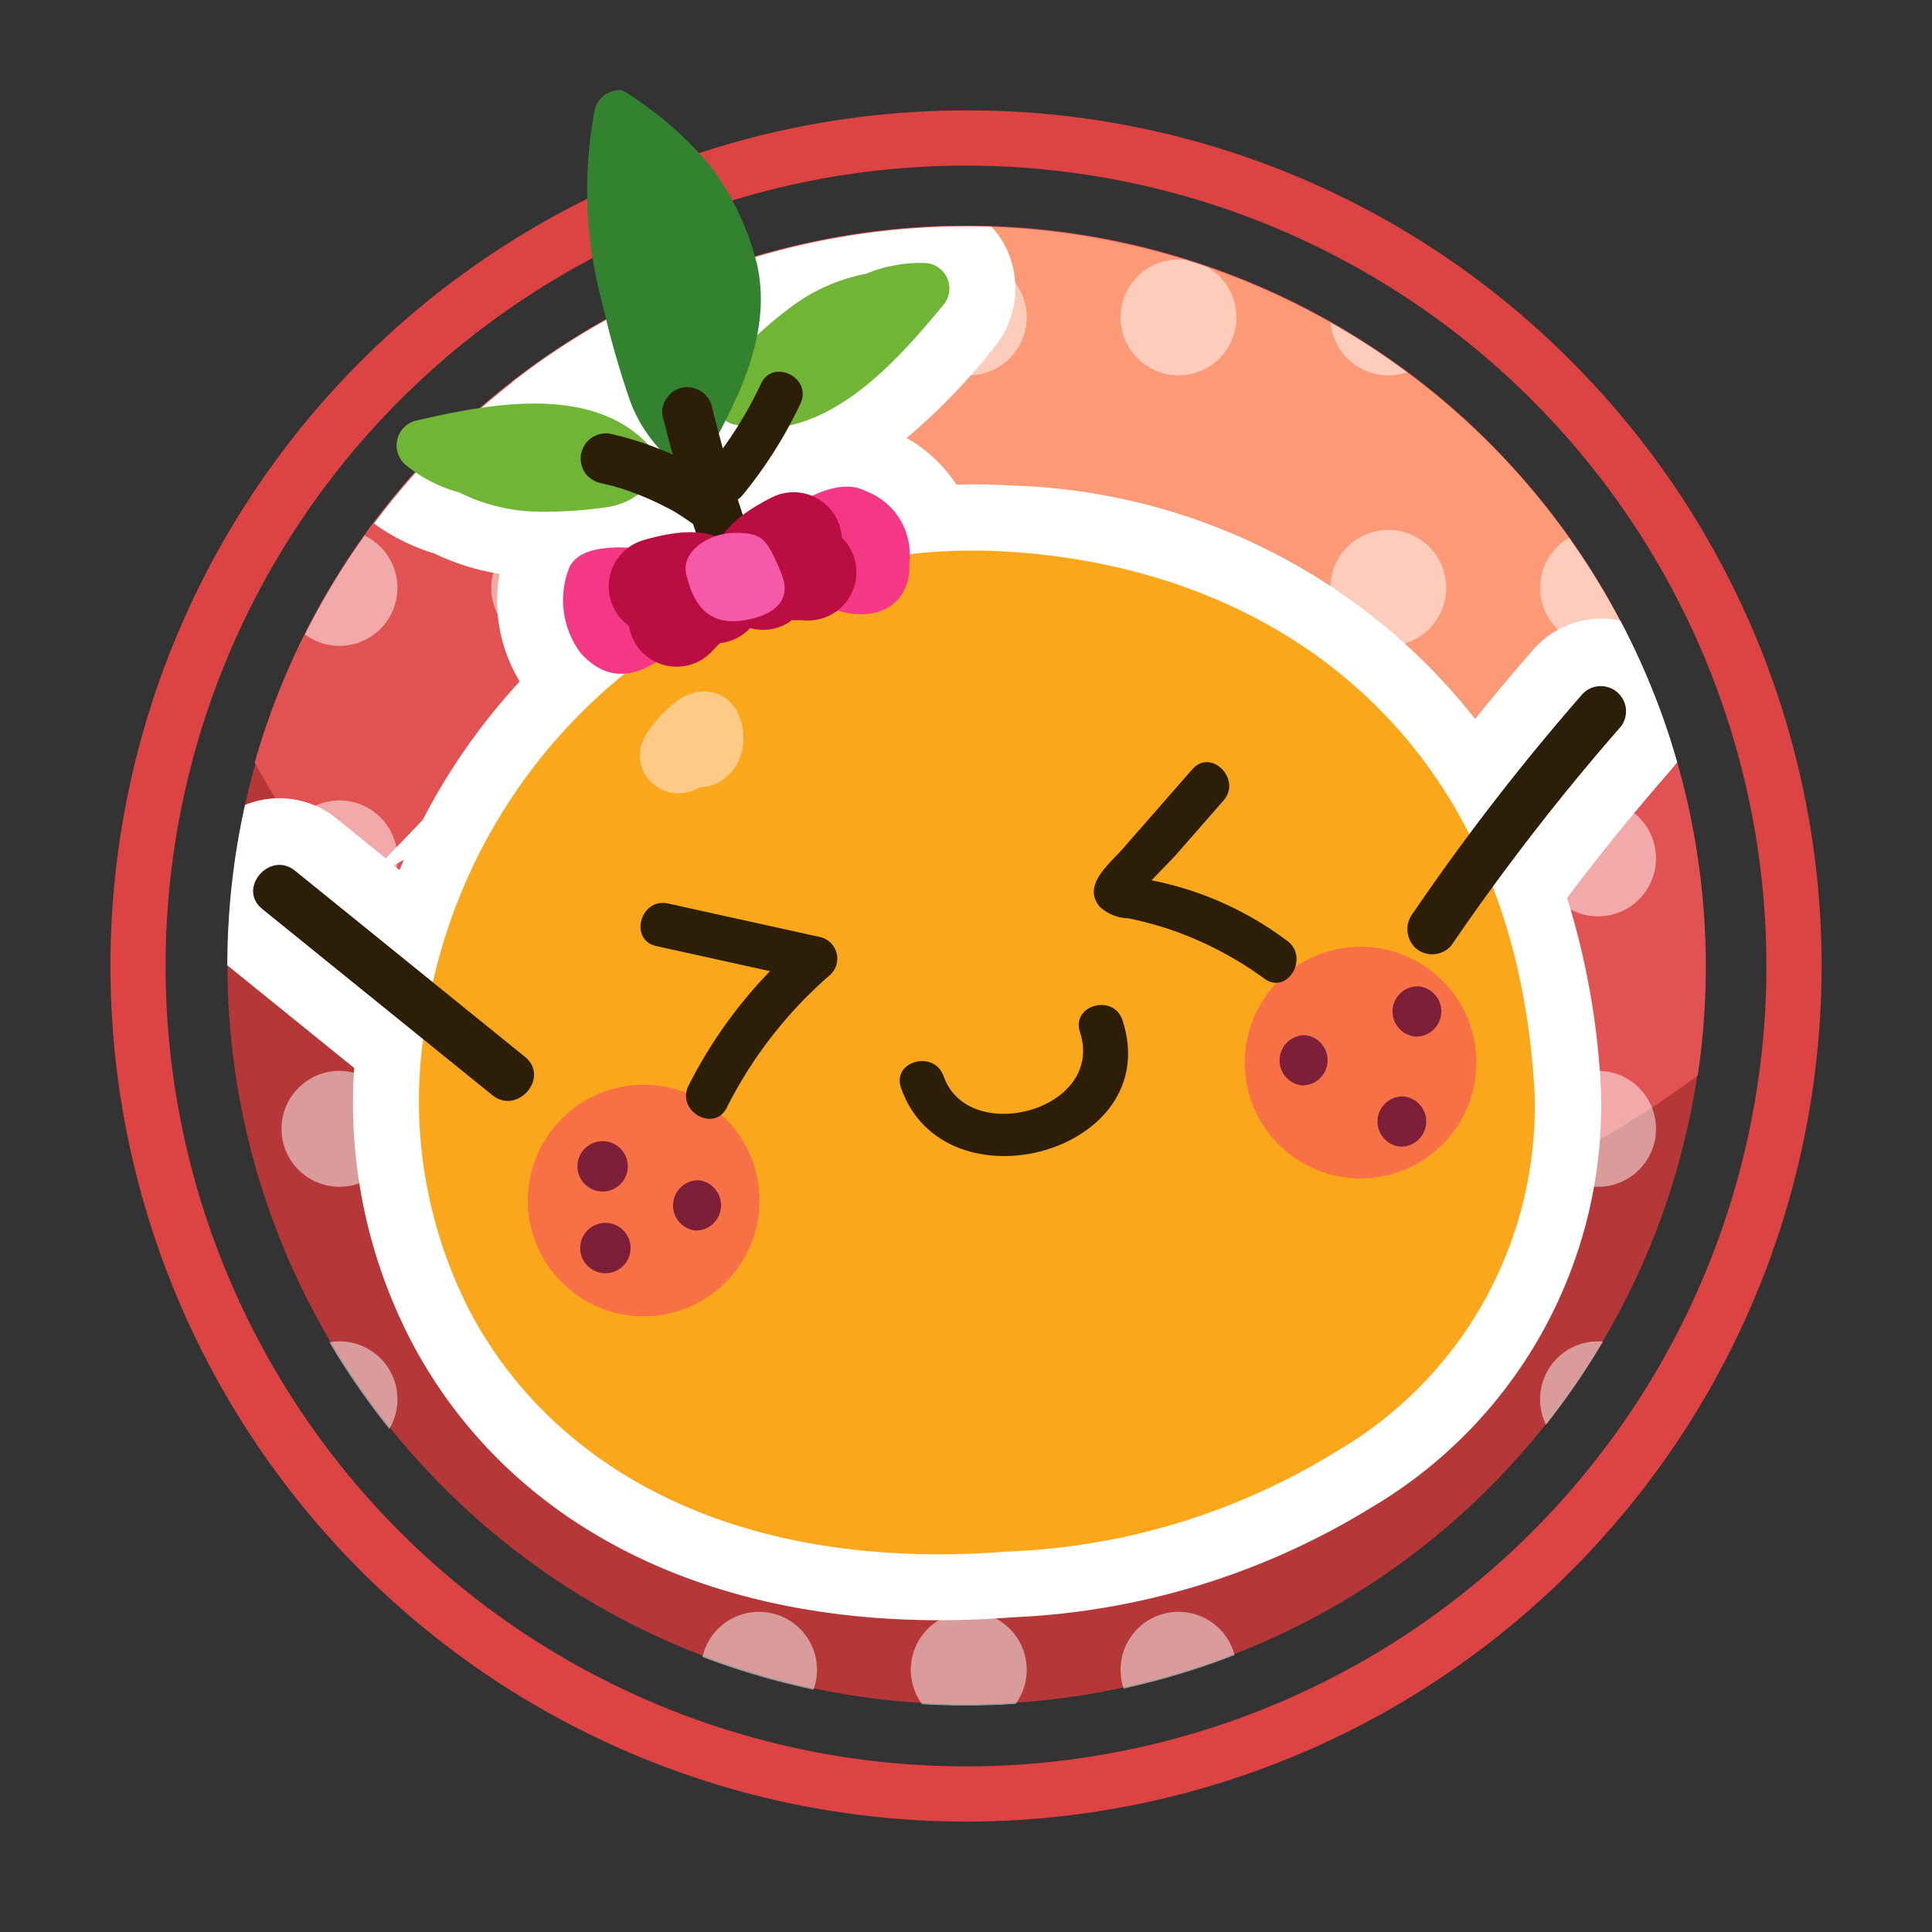 <svg xmlns="http://www.w3.org/2000/svg" xmlns:xlink="http://www.w3.org/1999/xlink" width="60" height="60" viewBox="0 0 60 60">
  <rect x="0" y="0" width="60" height="60" fill="#333333" stroke="none"/>
  <defs>
    <clipPath id="clip-path">
      <circle id="Ellipse_1939" data-name="Ellipse 1939" cx="22.971" cy="22.971" r="22.971" transform="translate(2758.743 2085.743)" fill="none"/>
    </clipPath>
    <clipPath id="clip-path-2">
      <path id="Path_2756" data-name="Path 2756" d="M2804.686,2108.714a22.956,22.956,0,1,1-.218-3.171A22.986,22.986,0,0,1,2804.686,2108.714Z" fill="none"/>
    </clipPath>
  </defs>
  <g id="Group_2792" data-name="Group 2792" transform="translate(-2751.714 -2078.714)">
    <path id="Path_2751" data-name="Path 2751" d="M2781.714,2083.857a24.857,24.857,0,1,1-24.857,24.857,24.857,24.857,0,0,1,24.857-24.857m0-1.714a26.571,26.571,0,1,0,18.789,7.782,26.4,26.4,0,0,0-18.789-7.782Z" fill="#dd4343"/>
    <g id="Group_2783" data-name="Group 2783">
      <path id="Path_2752" data-name="Path 2752" d="M2804.369,2104.915a22.952,22.952,0,1,1-.739-3.092A22.959,22.959,0,0,1,2804.369,2104.915Z" fill="#b53737"/>
      <path id="Path_2753" data-name="Path 2753" d="M2804.369,2104.915a22.959,22.959,0,0,1,.07,7.2,30.452,30.452,0,0,1-44.816-9.719,22.969,22.969,0,0,1,44.746,2.515Z" fill="#e25252"/>
      <path id="Path_2754" data-name="Path 2754" d="M2803.63,2101.823a30.47,30.47,0,0,1-36.018-11.248,22.982,22.982,0,0,1,36.018,11.248Z" fill="#fc9977"/>
    </g>
    <g id="Group_2786" data-name="Group 2786">
      <g id="Group_2785" data-name="Group 2785" clip-path="url(#clip-path)">
        <g id="Group_2784" data-name="Group 2784" opacity="0.5">
          <circle id="Ellipse_1897" data-name="Ellipse 1897" cx="1.8" cy="1.8" r="1.8" transform="translate(2760.457 2086.771)" fill="#fff"/>
          <circle id="Ellipse_1898" data-name="Ellipse 1898" cx="1.8" cy="1.8" r="1.8" transform="translate(2760.457 2095.171)" fill="#fff"/>
          <circle id="Ellipse_1899" data-name="Ellipse 1899" cx="1.8" cy="1.8" r="1.8" transform="translate(2760.457 2103.572)" fill="#fff"/>
          <circle id="Ellipse_1900" data-name="Ellipse 1900" cx="1.8" cy="1.8" r="1.8" transform="translate(2760.457 2111.971)" fill="#fff"/>
          <circle id="Ellipse_1901" data-name="Ellipse 1901" cx="1.8" cy="1.8" r="1.8" transform="translate(2760.457 2120.371)" fill="#fff"/>
          <circle id="Ellipse_1902" data-name="Ellipse 1902" cx="1.8" cy="1.8" r="1.8" transform="translate(2760.457 2128.771)" fill="#fff"/>
          <circle id="Ellipse_1903" data-name="Ellipse 1903" cx="1.8" cy="1.8" r="1.8" transform="translate(2766.971 2086.771)" fill="#fff"/>
          <circle id="Ellipse_1904" data-name="Ellipse 1904" cx="1.8" cy="1.8" r="1.8" transform="translate(2766.971 2095.171)" fill="#fff"/>
          <circle id="Ellipse_1905" data-name="Ellipse 1905" cx="1.8" cy="1.8" r="1.8" transform="translate(2766.971 2103.572)" fill="#fff"/>
          <circle id="Ellipse_1906" data-name="Ellipse 1906" cx="1.8" cy="1.8" r="1.8" transform="translate(2766.971 2111.971)" fill="#fff"/>
          <circle id="Ellipse_1907" data-name="Ellipse 1907" cx="1.8" cy="1.8" r="1.8" transform="translate(2766.971 2120.371)" fill="#fff"/>
          <circle id="Ellipse_1908" data-name="Ellipse 1908" cx="1.8" cy="1.8" r="1.8" transform="translate(2766.971 2128.771)" fill="#fff"/>
          <circle id="Ellipse_1909" data-name="Ellipse 1909" cx="1.8" cy="1.8" r="1.8" transform="translate(2773.486 2086.771)" fill="#fff"/>
          <circle id="Ellipse_1910" data-name="Ellipse 1910" cx="1.8" cy="1.8" r="1.8" transform="translate(2773.486 2095.171)" fill="#fff"/>
          <circle id="Ellipse_1911" data-name="Ellipse 1911" cx="1.8" cy="1.8" r="1.8" transform="translate(2773.486 2103.572)" fill="#fff"/>
          <circle id="Ellipse_1912" data-name="Ellipse 1912" cx="1.8" cy="1.8" r="1.8" transform="translate(2773.486 2111.971)" fill="#fff"/>
          <circle id="Ellipse_1913" data-name="Ellipse 1913" cx="1.8" cy="1.8" r="1.8" transform="translate(2773.486 2120.371)" fill="#fff"/>
          <circle id="Ellipse_1914" data-name="Ellipse 1914" cx="1.8" cy="1.8" r="1.8" transform="translate(2773.486 2128.771)" fill="#fff"/>
          <circle id="Ellipse_1915" data-name="Ellipse 1915" cx="1.8" cy="1.8" r="1.8" transform="translate(2780 2086.771)" fill="#fff"/>
          <circle id="Ellipse_1916" data-name="Ellipse 1916" cx="1.8" cy="1.8" r="1.8" transform="translate(2780 2095.171)" fill="#fff"/>
          <circle id="Ellipse_1917" data-name="Ellipse 1917" cx="1.8" cy="1.8" r="1.8" transform="translate(2780 2103.572)" fill="#fff"/>
          <circle id="Ellipse_1918" data-name="Ellipse 1918" cx="1.8" cy="1.8" r="1.8" transform="translate(2780 2111.971)" fill="#fff"/>
          <circle id="Ellipse_1919" data-name="Ellipse 1919" cx="1.8" cy="1.8" r="1.8" transform="translate(2780 2120.371)" fill="#fff"/>
          <circle id="Ellipse_1920" data-name="Ellipse 1920" cx="1.8" cy="1.8" r="1.8" transform="translate(2780 2128.771)" fill="#fff"/>
          <circle id="Ellipse_1921" data-name="Ellipse 1921" cx="1.8" cy="1.8" r="1.8" transform="translate(2786.514 2086.771)" fill="#fff"/>
          <circle id="Ellipse_1922" data-name="Ellipse 1922" cx="1.8" cy="1.8" r="1.8" transform="translate(2786.514 2095.171)" fill="#fff"/>
          <circle id="Ellipse_1923" data-name="Ellipse 1923" cx="1.8" cy="1.8" r="1.8" transform="translate(2786.514 2103.572)" fill="#fff"/>
          <circle id="Ellipse_1924" data-name="Ellipse 1924" cx="1.8" cy="1.8" r="1.8" transform="translate(2786.514 2111.971)" fill="#fff"/>
          <circle id="Ellipse_1925" data-name="Ellipse 1925" cx="1.8" cy="1.8" r="1.8" transform="translate(2786.514 2120.371)" fill="#fff"/>
          <circle id="Ellipse_1926" data-name="Ellipse 1926" cx="1.8" cy="1.8" r="1.8" transform="translate(2786.514 2128.771)" fill="#fff"/>
          <circle id="Ellipse_1927" data-name="Ellipse 1927" cx="1.8" cy="1.8" r="1.8" transform="translate(2793.029 2086.771)" fill="#fff"/>
          <circle id="Ellipse_1928" data-name="Ellipse 1928" cx="1.8" cy="1.8" r="1.8" transform="translate(2793.029 2095.171)" fill="#fff"/>
          <circle id="Ellipse_1929" data-name="Ellipse 1929" cx="1.8" cy="1.8" r="1.8" transform="translate(2793.029 2103.572)" fill="#fff"/>
          <circle id="Ellipse_1930" data-name="Ellipse 1930" cx="1.8" cy="1.8" r="1.8" transform="translate(2793.029 2111.971)" fill="#fff"/>
          <circle id="Ellipse_1931" data-name="Ellipse 1931" cx="1.8" cy="1.8" r="1.8" transform="translate(2793.029 2120.371)" fill="#fff"/>
          <circle id="Ellipse_1932" data-name="Ellipse 1932" cx="1.8" cy="1.8" r="1.8" transform="translate(2793.029 2128.771)" fill="#fff"/>
          <circle id="Ellipse_1933" data-name="Ellipse 1933" cx="1.8" cy="1.8" r="1.8" transform="translate(2799.543 2086.771)" fill="#fff"/>
          <circle id="Ellipse_1934" data-name="Ellipse 1934" cx="1.8" cy="1.8" r="1.8" transform="translate(2799.543 2095.171)" fill="#fff"/>
          <circle id="Ellipse_1935" data-name="Ellipse 1935" cx="1.8" cy="1.8" r="1.8" transform="translate(2799.543 2103.572)" fill="#fff"/>
          <circle id="Ellipse_1936" data-name="Ellipse 1936" cx="1.8" cy="1.8" r="1.8" transform="translate(2799.543 2111.971)" fill="#fff"/>
          <circle id="Ellipse_1937" data-name="Ellipse 1937" cx="1.8" cy="1.8" r="1.8" transform="translate(2799.543 2120.371)" fill="#fff"/>
          <circle id="Ellipse_1938" data-name="Ellipse 1938" cx="1.8" cy="1.8" r="1.8" transform="translate(2799.543 2128.771)" fill="#fff"/>
        </g>
      </g>
    </g>
    <g id="Group_2788" data-name="Group 2788">
      <g id="Group_2787" data-name="Group 2787" clip-path="url(#clip-path-2)">
        <path id="Path_2755" data-name="Path 2755" d="M2803.326,2098.649a2.8,2.8,0,0,0-4,.248q-.916,1.047-1.8,2.145a19.031,19.031,0,0,0-14.417-7.25c-.565-.033-1.131-.042-1.693-.027a4.463,4.463,0,0,0-1.546-1.448,19.316,19.316,0,0,0,2.7-2.789,2.888,2.888,0,0,0,.435-3.016,2.847,2.847,0,0,0-2.488-1.682,6.362,6.362,0,0,0-2.461.4,6.983,6.983,0,0,0-1.083.317,11.3,11.3,0,0,0-1.546-2.912c-.3-.414-2.672-2.973-4.114-3.159a2.852,2.852,0,0,0-3.151,2.295,15.374,15.374,0,0,0,.278,6.911l.026.1.1.4a17.182,17.182,0,0,0-4.327.566,2.888,2.888,0,0,0-2.181,2.127,2.845,2.845,0,0,0,.949,2.849,6.377,6.377,0,0,0,2.2,1.182,7.413,7.413,0,0,0,2.02.631,4.809,4.809,0,0,0,.628,3.34,19.526,19.526,0,0,0-3.013,4.3l-1.147,1.194-1.519-1.229a2.821,2.821,0,0,0-4.008.444,2.771,2.771,0,0,0,.4,3.94l4.146,3.356a16.056,16.056,0,0,0,1.881,8.691c2.974,5.442,8.84,8.458,16.293,8.458q1.1,0,2.251-.089a23.138,23.138,0,0,0,11.145-3.4,14.51,14.51,0,0,0,7.149-13.006,23.841,23.841,0,0,0-1.051-5.937c1.029-1.367,2.113-2.7,3.234-3.984A2.788,2.788,0,0,0,2803.326,2098.649Zm-39.071,6.767c-.045.106-.09.212-.133.319l-.181-.146Z" fill="#fff"/>
      </g>
    </g>
    <g id="Group_2791" data-name="Group 2791">
      <path id="Path_2757" data-name="Path 2757" d="M2764.7,2091.762c2.342-.54,5.692-1.166,7.392,1.05a.8.8,0,0,1-.127,1.1.772.772,0,0,1-.438.163,2.18,2.18,0,0,1-1.039.4,13.208,13.208,0,0,1-1.916.13,5.673,5.673,0,0,1-2.6-.6,4.422,4.422,0,0,1-1.636-.835A.793.793,0,0,1,2764.7,2091.762Z" fill="#70b535"/>
      <path id="Path_2758" data-name="Path 2758" d="M2780.982,2088.219c-1.529,1.854-3.8,4.391-6.5,3.669a.8.8,0,0,1-.568-.948.778.778,0,0,1,.248-.4,2.185,2.185,0,0,1,.582-.948,13.159,13.159,0,0,1,1.44-1.271,5.681,5.681,0,0,1,2.429-1.106,4.408,4.408,0,0,1,1.8-.334A.793.793,0,0,1,2780.982,2088.219Z" fill="#70b535"/>
      <path id="Path_2759" data-name="Path 2759" d="M2771.234,2091.027a28.69,28.69,0,0,1-.8-2.835,13.406,13.406,0,0,1-.263-6,.8.8,0,0,1,.875-.676,11.368,11.368,0,0,1,2.707,2.32,8.544,8.544,0,0,1,1.476,3.108c.41,1.867-.357,3.674-1.227,5.3a.865.865,0,0,1-.118.714.722.722,0,0,1-.68.3.713.713,0,0,1-.531-.009.862.862,0,0,1-.483-.6A4.469,4.469,0,0,1,2771.234,2091.027Z" fill="#328230"/>
      <g id="Group_2789" data-name="Group 2789">
        <path id="Path_2760" data-name="Path 2760" d="M2769.754,2092.853a.79.79,0,0,1,.875-.676,9.948,9.948,0,0,1,1.979.658q-.165-.612-.32-1.214a.788.788,0,0,1,.672-.879.8.8,0,0,1,.879.672c.1.4.212.814.323,1.226a12.31,12.31,0,0,0,1.185-2.008c.375-.8,1.6-.186,1.226.614a13.613,13.613,0,0,1-1.8,2.847.7.7,0,0,1-.146.133l.24.742c.06.177.788,2.205.853,2.38-.385.42-.782.793-1.2,1.187-.23-.571-1.092-2.959-1.282-3.548-.1-.07-.2-.14-.3-.206-.125-.081-.256-.17-.39-.239l-.035-.018-.095-.05c-.079-.041-.158-.081-.239-.12a8.623,8.623,0,0,0-.914-.382q-.227-.081-.459-.148l-.12-.035h0l-.009,0h0a.132.132,0,0,0-.031-.006c-.073-.013-.147-.037-.217-.053a.837.837,0,0,1-.513-.29A.794.794,0,0,1,2769.754,2092.853Z" fill="#2d1e07"/>
        <path id="Path_2761" data-name="Path 2761" d="M2770.687,2093.789c-.137-.013-.091-.016-.04-.008.011,0,.023.006.035.007Z" fill="#2d1e07"/>
      </g>
      <path id="Path_2762" data-name="Path 2762" d="M2793.2,2123.8a20.924,20.924,0,0,1-10.227,3.1c-8.409.652-13.992-2.569-16.58-7.3a14.232,14.232,0,0,1-1.541-8.585,17.178,17.178,0,0,1,18.132-15.169c8.455.5,15.8,5.845,16.387,16.811A12.4,12.4,0,0,1,2793.2,2123.8Z" fill="#fba71b"/>
      <path id="Path_2763" data-name="Path 2763" d="M2792.248,2110.862a.783.783,0,0,1-.1,1.561A.783.783,0,0,1,2792.248,2110.862Z" fill="#2d1e07"/>
      <path id="Path_2764" data-name="Path 2764" d="M2795.768,2109.346a.782.782,0,0,1-.1,1.56A.782.782,0,0,1,2795.768,2109.346Z" fill="#2d1e07"/>
      <path id="Path_2765" data-name="Path 2765" d="M2795.3,2112.764a.782.782,0,0,1-.1,1.56A.782.782,0,0,1,2795.3,2112.764Z" fill="#2d1e07"/>
      <path id="Path_2766" data-name="Path 2766" d="M2770.565,2116.693a.782.782,0,0,1-.1,1.561A.782.782,0,0,1,2770.565,2116.693Z" fill="#2d1e07"/>
      <path id="Path_2767" data-name="Path 2767" d="M2770.479,2114.156a.782.782,0,0,1-.1,1.561A.782.782,0,0,1,2770.479,2114.156Z" fill="#2d1e07"/>
      <path id="Path_2768" data-name="Path 2768" d="M2773.412,2115.368a.783.783,0,0,1-.1,1.561A.783.783,0,0,1,2773.412,2115.368Z" fill="#2d1e07"/>
      <path id="Path_2769" data-name="Path 2769" d="M2777.57,2115.666" fill="none" stroke="#2d1e07" stroke-linecap="round" stroke-miterlimit="10" stroke-width="4"/>
      <circle id="Ellipse_1940" data-name="Ellipse 1940" cx="3.596" cy="3.596" r="3.596" transform="translate(2790.372 2108.118)" fill="#f22281" opacity="0.41"/>
      <path id="Path_2770" data-name="Path 2770" d="M2800.875,2100.251a71.754,71.754,0,0,0-5.274,6.813.805.805,0,0,0,.083,1.1.786.786,0,0,0,1.1-.083,71.955,71.955,0,0,1,5.275-6.812A.783.783,0,0,0,2800.875,2100.251Z" fill="#2d1e07"/>
      <path id="Path_2771" data-name="Path 2771" d="M2768.021,2111.538l-7.146-5.784c-.782-.633-1.8.552-1.02,1.186l7.146,5.783C2767.784,2113.357,2768.8,2112.171,2768.021,2111.538Z" fill="#2d1e07"/>
      <circle id="Ellipse_1941" data-name="Ellipse 1941" cx="3.596" cy="3.596" r="3.596" transform="translate(2768.108 2112.402)" fill="#f22281" opacity="0.41"/>
      <path id="Path_2772" data-name="Path 2772" d="M2774.8,2101.569a1.688,1.688,0,0,0-.244-.844,1.15,1.15,0,0,0-1.038-.537,1.491,1.491,0,0,0-.811.322,3.99,3.99,0,0,0-.327.282,1.463,1.463,0,0,0-.184.187c-.014.015-.029.028-.042.043-.063.071-.123.145-.179.221a2.592,2.592,0,0,0-.267.415,1.16,1.16,0,0,0,.072,1.161,1.24,1.24,0,0,0,.813.52,1.36,1.36,0,0,0,.871-.179,1.329,1.329,0,0,0,.387-.069,1.419,1.419,0,0,0,.757-.653A1.679,1.679,0,0,0,2774.8,2101.569Z" fill="#ffca85"/>
      <g id="Group_2790" data-name="Group 2790">
        <path id="Path_2773" data-name="Path 2773" d="M2774.779,2095.729s2.416-2.513,3.827-1.761a2.1,2.1,0,0,1,1.346,2.232c.079,1.283-1.069,2.044-2.714,1.292a6.69,6.69,0,0,0-2.019-.385c-.844-.079-.734-.553-.734-.553Z" fill="#f43885"/>
        <path id="Path_2774" data-name="Path 2774" d="M2773.686,2096.165s-3.831-1.159-4.316.241a2.739,2.739,0,0,0,.386,2.6c1.074,1.174,2.142.481,2.98-.193,1.261-1.015.724-.78,1.4-1.242s.3-.824.3-.824Z" fill="#f43885"/>
        <path id="Path_2775" data-name="Path 2775" d="M2776.361,2095.5s-1.209.586-.988.915" fill="none" stroke="#ba0d42" stroke-linecap="round" stroke-miterlimit="10" stroke-width="3"/>
        <path id="Path_2776" data-name="Path 2776" d="M2776.81,2096.484s-1.369-.093-1.4.29" fill="none" stroke="#ba0d42" stroke-linecap="round" stroke-miterlimit="10" stroke-width="3"/>
        <path id="Path_2777" data-name="Path 2777" d="M2772.117,2096.928s1.305-.4,1.437-.033" fill="none" stroke="#ba0d42" stroke-linecap="round" stroke-miterlimit="10" stroke-width="3"/>
        <path id="Path_2778" data-name="Path 2778" d="M2772.728,2097.919s.836-.956,1.183-.722" fill="none" stroke="#ba0d42" stroke-linecap="round" stroke-miterlimit="10" stroke-width="3"/>
        <path id="Path_2779" data-name="Path 2779" d="M2773.024,2096.541c.181.766.559,1.616,1.746,1.445.809-.117,1.59-.513,1.215-1.448-.459-1.145-.636-1.276-1.454-1.275S2772.861,2095.854,2773.024,2096.541Z" fill="#f759a9"/>
      </g>
      <path id="Path_2780" data-name="Path 2780" d="M2777.217,2107.822l-4.755-1.049c-.86-.189-1.227,1.133-.364,1.323l3.53.778a14.5,14.5,0,0,0-2.528,3.547c-.4.786.785,1.481,1.184.693a13.486,13.486,0,0,1,3.236-4.146A.69.69,0,0,0,2777.217,2107.822Z" fill="#2d1e07"/>
      <path id="Path_2781" data-name="Path 2781" d="M2791.679,2107.925a10.335,10.335,0,0,0-4.2-1.872c.275-.3.577-.586.817-.861l1.414-1.616c.579-.661-.387-1.635-.97-.969l-2.175,2.485c-.4.456-1.254,1.118-.7,1.78a1.362,1.362,0,0,0,.885.36,11.22,11.22,0,0,1,1.416.387,11.07,11.07,0,0,1,2.818,1.491C2791.706,2109.623,2792.392,2108.435,2791.679,2107.925Z" fill="#2d1e07"/>
      <path id="Path_2782" data-name="Path 2782" d="M2786.575,2110.4c-.273-.835-1.6-.478-1.322.365.794,2.428-3.466,3.563-4.234,1.371-.29-.827-1.616-.471-1.323.365C2781.05,2116.363,2787.919,2114.507,2786.575,2110.4Z" fill="#2d1e07"/>
    </g>
    <rect id="Rectangle_824" data-name="Rectangle 824" width="60" height="60" transform="translate(2751.714 2078.714)" fill="none"/>
  </g>
</svg>
